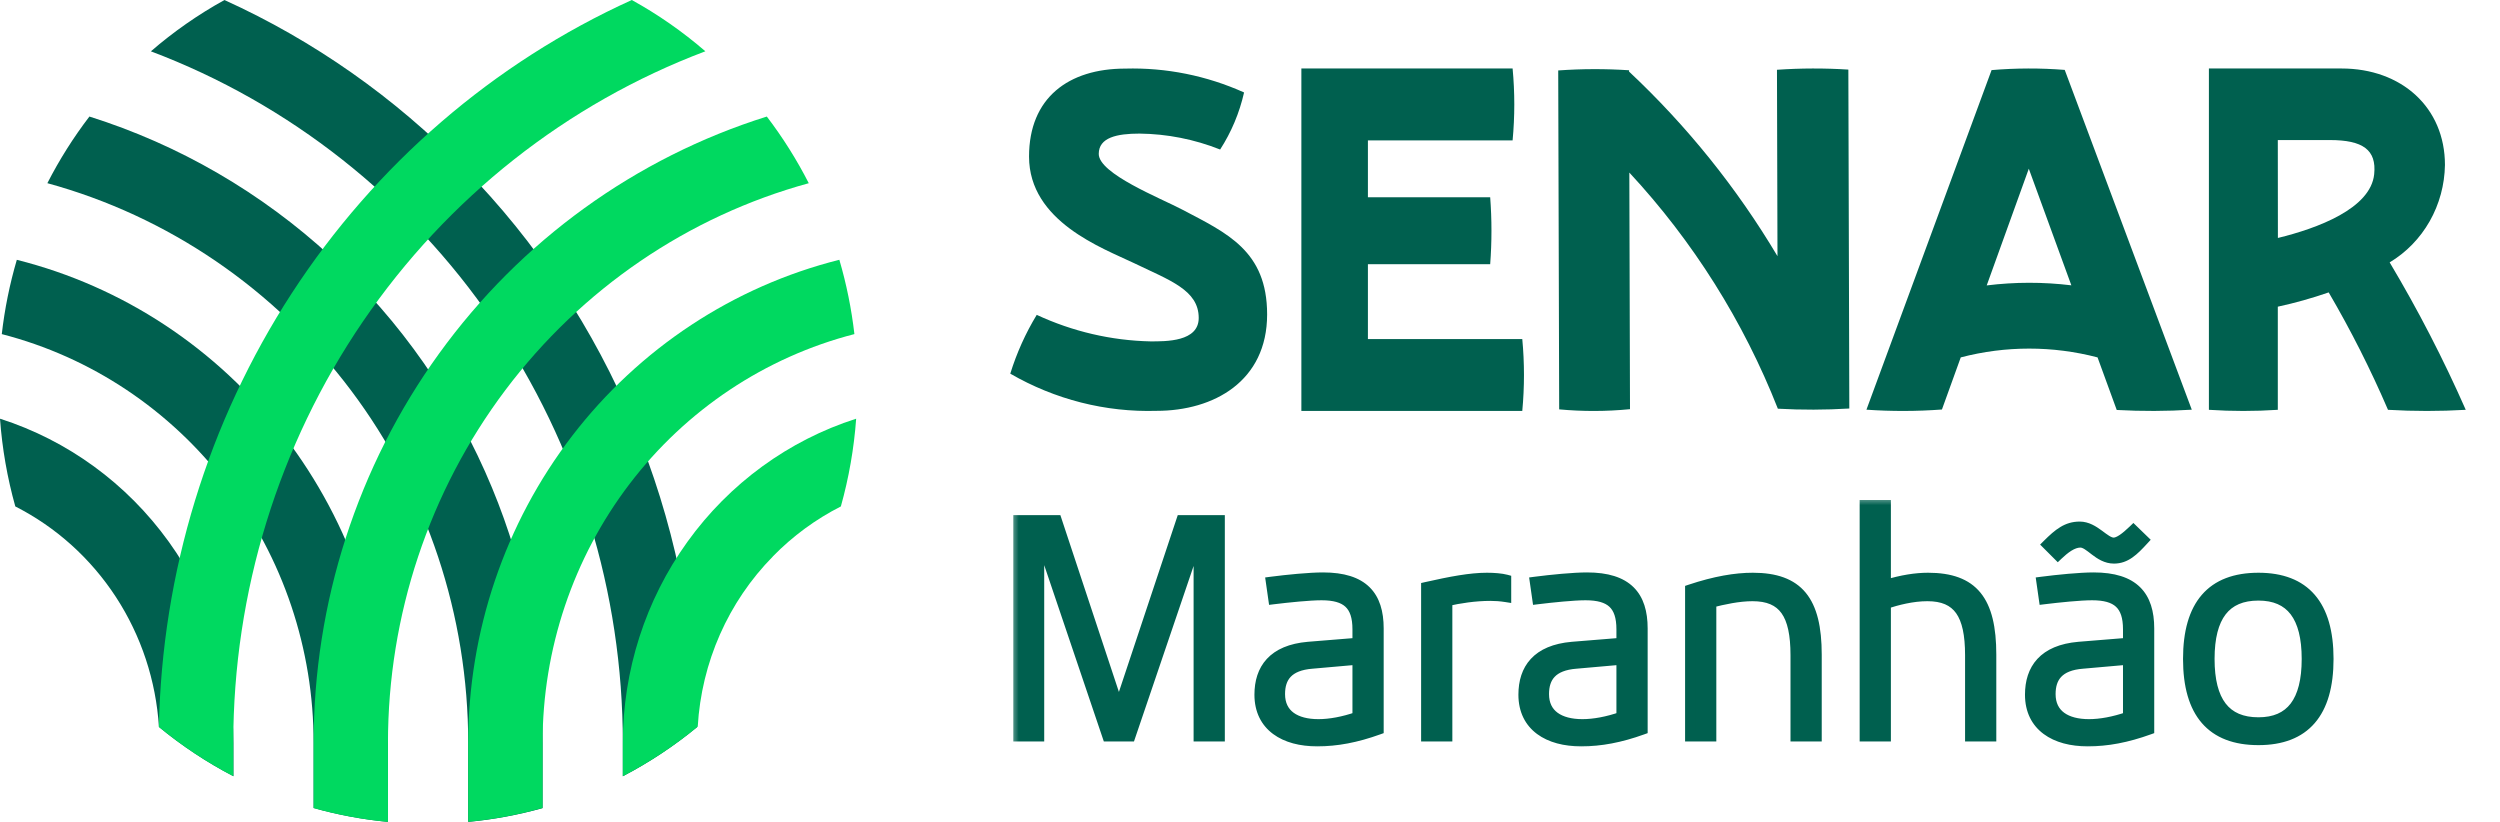 <?xml version="1.0" encoding="UTF-8"?>
<svg xmlns="http://www.w3.org/2000/svg" width="146" height="48" viewBox="0 0 146 48" fill="none">
  <path d="M0 24.452C0.126 26.187 0.425 27.904 0.894 29.576C3.274 30.786 5.301 32.612 6.773 34.871C8.245 37.131 9.11 39.745 9.281 42.453C10.63 43.563 12.088 44.528 13.632 45.331V43.387C13.631 39.161 12.309 35.046 9.858 31.641C7.407 28.236 3.954 25.717 0.003 24.453L0 24.452Z" fill="#00604F"></path>
  <path d="M0.983 15.172C0.567 16.59 0.272 18.042 0.104 19.512C5.312 20.852 9.932 23.93 13.231 28.255C16.53 32.58 18.319 37.906 18.314 43.387V47.188C19.735 47.588 21.188 47.859 22.656 47.997V43.387C22.655 36.889 20.52 30.579 16.592 25.464C12.664 20.35 7.169 16.727 0.985 15.174L0.983 15.172Z" fill="#00604F"></path>
  <path d="M28.737 28.492C26.605 23.346 23.395 18.738 19.332 14.992C15.27 11.246 10.453 8.452 5.221 6.806C4.289 8.025 3.467 9.328 2.766 10.698C9.816 12.628 16.046 16.877 20.49 22.787C24.933 28.697 27.342 35.938 27.343 43.388V47.999C28.81 47.862 30.263 47.593 31.684 47.196V43.395C31.695 38.276 30.692 33.207 28.737 28.492Z" fill="#00604F"></path>
  <path d="M27.087 9.816C23.059 5.695 18.32 2.367 13.108 0.001C11.579 0.845 10.139 1.849 8.812 2.997C16.9 6.05 23.877 11.557 28.805 18.779C33.732 26 36.373 34.589 36.373 43.389V45.333C37.909 44.531 39.361 43.57 40.704 42.465C40.486 30.19 35.603 18.482 27.086 9.812L27.087 9.816Z" fill="#00604F"></path>
  <path d="M45.136 32.493C46.296 31.307 47.636 30.322 49.106 29.576C49.574 27.904 49.874 26.187 50 24.452C46.049 25.717 42.597 28.235 40.146 31.641C37.695 35.047 36.373 39.162 36.373 43.388V45.332C37.926 44.524 39.392 43.554 40.748 42.436C40.965 38.683 42.529 35.144 45.141 32.493H45.136Z" fill="#00D960"></path>
  <path d="M31.686 43.386C31.684 37.906 33.474 32.581 36.772 28.256C40.071 23.932 44.69 20.854 49.897 19.511C49.728 18.041 49.434 16.589 49.018 15.171C42.834 16.724 37.338 20.346 33.409 25.461C29.48 30.575 27.345 36.886 27.344 43.385V47.994C28.812 47.856 30.265 47.585 31.686 47.185V43.386Z" fill="#00D960"></path>
  <path d="M22.657 43.388C22.658 35.939 25.066 28.698 29.509 22.788C33.952 16.878 40.182 12.629 47.232 10.699C46.532 9.329 45.712 8.026 44.782 6.806C37.115 9.211 30.407 14.062 25.643 20.647C20.879 27.232 18.311 35.203 18.317 43.388V47.191C19.738 47.591 21.191 47.861 22.659 48L22.657 43.388Z" fill="#00D960"></path>
  <path d="M13.623 43.388C13.623 34.587 16.266 25.997 21.195 18.776C26.124 11.554 33.103 6.047 41.193 2.995C39.866 1.848 38.426 0.844 36.896 0C28.816 3.669 21.928 9.61 17.037 17.129C12.146 24.648 9.456 33.432 9.279 42.455C10.627 43.564 12.084 44.529 13.627 45.332L13.623 43.388Z" fill="#00D960"></path>
  <path d="M67.549 23.993C70.885 23.993 74 22.262 74 18.362C74 14.644 71.646 13.611 69.046 12.242C67.77 11.57 64.167 10.15 64.167 8.989C64.167 8.033 65.221 7.802 66.547 7.802C68.156 7.819 69.75 8.134 71.256 8.732C71.91 7.72 72.384 6.591 72.654 5.4C70.463 4.415 68.095 3.94 65.713 4.006C62.403 4.006 60.096 5.711 60.096 9.143C60.096 12.938 64.388 14.488 66.228 15.367C68.314 16.374 70.005 16.937 70.005 18.569C70.005 19.963 68.092 19.937 67.185 19.937C64.896 19.887 62.639 19.36 60.545 18.388C59.894 19.459 59.375 20.613 59 21.822C61.616 23.334 64.567 24.083 67.549 23.993Z" fill="#00604F"></path>
  <path d="M76 24V4H88.336C88.468 5.396 88.468 6.803 88.336 8.199H79.886V11.519H87.027C87.126 12.821 87.126 14.129 87.027 15.431H79.886V19.801H88.901C89.033 21.197 89.033 22.604 88.901 24H76Z" fill="#00604F"></path>
  <path d="M108 23.857L107.944 4.064C106.555 3.975 105.163 3.979 103.775 4.075L103.805 14.961C101.434 10.976 98.515 7.347 95.136 4.181V4.103C93.759 4.012 92.377 4.016 91 4.114L91.056 23.907C92.432 24.035 93.817 24.031 95.192 23.896L95.153 10.078C98.877 14.089 101.819 18.767 103.827 23.868C105.217 23.946 106.61 23.942 108 23.857Z" fill="#00604F"></path>
  <path d="M120.58 4.082C119.158 3.969 117.73 3.973 116.308 4.094L109 23.926C110.468 24.028 111.941 24.024 113.409 23.915L114.508 20.872C117.128 20.187 119.876 20.187 122.497 20.872L123.617 23.942C125.077 24.023 126.541 24.018 128 23.926L120.58 4.082ZM116.023 16.671L118.482 9.853L120.967 16.663C119.325 16.463 117.665 16.465 116.023 16.669V16.671Z" fill="#00604F"></path>
  <path d="M139.556 15.323C140.523 14.745 141.328 13.916 141.894 12.92C142.46 11.923 142.767 10.791 142.785 9.634C142.785 6.274 140.247 4 136.747 4H129V23.933C130.34 24.022 131.684 24.022 133.024 23.933V17.91C134.029 17.693 135.021 17.414 135.995 17.076C137.287 19.285 138.444 21.575 139.459 23.933C140.971 24.022 142.487 24.022 144 23.933C142.694 20.97 141.209 18.094 139.556 15.323ZM133.024 8.179H136.061C137.99 8.179 138.799 8.75 138.652 10.176C138.445 12.184 135.338 13.335 133.029 13.897L133.024 8.179Z" fill="#00604F"></path>
  <mask id="path-14-outside-1_6495_40443" maskUnits="userSpaceOnUse" x="59" y="29" width="78" height="15" fill="black">
    <rect fill="white" x="59" y="29" width="78" height="15"></rect>
    <path d="M68.998 30.382H71.23V43H70.006V31.768H69.826L66.01 43H64.678L60.88 31.768H60.682V43H59.476V30.382H61.708L65.344 41.362L68.998 30.382ZM77.267 33.73C79.625 33.73 80.507 34.81 80.507 36.7V42.604C79.211 43.072 78.059 43.288 76.925 43.288C75.017 43.288 73.559 42.424 73.559 40.57C73.559 39.076 74.333 37.96 76.403 37.78L79.283 37.546V36.754C79.283 35.314 78.635 34.756 77.177 34.756C76.475 34.756 75.251 34.882 74.369 34.99L74.225 33.982C75.197 33.856 76.475 33.73 77.267 33.73ZM74.747 40.534C74.747 41.74 75.665 42.298 76.997 42.298C77.663 42.298 78.455 42.154 79.283 41.866V38.518L76.637 38.752C75.215 38.86 74.747 39.562 74.747 40.534ZM86.839 33.748C87.253 33.748 87.685 33.784 87.955 33.856V34.864C87.613 34.81 87.325 34.792 87.037 34.792C86.137 34.792 85.219 34.936 84.517 35.098V43H83.293V34.288C84.733 33.964 85.867 33.748 86.839 33.748ZM92.683 33.73C95.041 33.73 95.923 34.81 95.923 36.7V42.604C94.627 43.072 93.475 43.288 92.341 43.288C90.433 43.288 88.975 42.424 88.975 40.57C88.975 39.076 89.749 37.96 91.819 37.78L94.699 37.546V36.754C94.699 35.314 94.051 34.756 92.593 34.756C91.891 34.756 90.667 34.882 89.785 34.99L89.641 33.982C90.613 33.856 91.891 33.73 92.683 33.73ZM90.163 40.534C90.163 41.74 91.081 42.298 92.413 42.298C93.079 42.298 93.871 42.154 94.699 41.866V38.518L92.053 38.752C90.631 38.86 90.163 39.562 90.163 40.534ZM102.363 33.748C105.027 33.748 106.089 35.08 106.089 38.23V43H104.865V38.266C104.865 35.872 104.163 34.81 102.345 34.81C101.535 34.81 100.635 35.008 99.933 35.188V43H98.709V34.432C100.167 33.946 101.355 33.748 102.363 33.748ZM112.594 33.748C115.24 33.748 116.284 35.08 116.284 38.23V43H115.06V38.266C115.06 35.872 114.358 34.81 112.558 34.81C111.676 34.81 110.794 35.044 110.128 35.26V43H108.904V29.5H110.128V34.162C111.064 33.874 111.892 33.748 112.594 33.748ZM121.493 31.678C121.025 31.678 120.557 32.056 120.179 32.416L119.567 31.804C120.233 31.138 120.719 30.76 121.457 30.76C122.321 30.76 122.897 31.696 123.437 31.696C123.743 31.696 124.139 31.39 124.589 30.958L125.183 31.534C124.589 32.182 124.139 32.614 123.455 32.614C122.555 32.614 122.051 31.678 121.493 31.678ZM122.267 33.73C124.625 33.73 125.507 34.81 125.507 36.7V42.604C124.211 43.072 123.059 43.288 121.925 43.288C120.017 43.288 118.559 42.424 118.559 40.57C118.559 39.076 119.333 37.96 121.403 37.78L124.283 37.546V36.754C124.283 35.314 123.635 34.756 122.177 34.756C121.475 34.756 120.251 34.882 119.369 34.99L119.225 33.982C120.197 33.856 121.475 33.73 122.267 33.73ZM119.747 40.534C119.747 41.74 120.665 42.298 121.997 42.298C122.663 42.298 123.455 42.154 124.283 41.866V38.518L121.637 38.752C120.215 38.86 119.747 39.562 119.747 40.534ZM131.893 43.216C129.157 43.216 127.789 41.632 127.789 38.482C127.789 35.332 129.157 33.748 131.893 33.748C134.611 33.748 135.979 35.332 135.979 38.482C135.979 41.632 134.611 43.216 131.893 43.216ZM131.893 42.19C133.783 42.19 134.719 40.966 134.719 38.482C134.719 35.998 133.783 34.774 131.893 34.774C129.967 34.774 129.031 35.998 129.031 38.482C129.031 40.966 129.967 42.19 131.893 42.19Z"></path>
  </mask>
  <path d="M68.998 30.382H71.23V43H70.006V31.768H69.826L66.01 43H64.678L60.88 31.768H60.682V43H59.476V30.382H61.708L65.344 41.362L68.998 30.382ZM77.267 33.73C79.625 33.73 80.507 34.81 80.507 36.7V42.604C79.211 43.072 78.059 43.288 76.925 43.288C75.017 43.288 73.559 42.424 73.559 40.57C73.559 39.076 74.333 37.96 76.403 37.78L79.283 37.546V36.754C79.283 35.314 78.635 34.756 77.177 34.756C76.475 34.756 75.251 34.882 74.369 34.99L74.225 33.982C75.197 33.856 76.475 33.73 77.267 33.73ZM74.747 40.534C74.747 41.74 75.665 42.298 76.997 42.298C77.663 42.298 78.455 42.154 79.283 41.866V38.518L76.637 38.752C75.215 38.86 74.747 39.562 74.747 40.534ZM86.839 33.748C87.253 33.748 87.685 33.784 87.955 33.856V34.864C87.613 34.81 87.325 34.792 87.037 34.792C86.137 34.792 85.219 34.936 84.517 35.098V43H83.293V34.288C84.733 33.964 85.867 33.748 86.839 33.748ZM92.683 33.73C95.041 33.73 95.923 34.81 95.923 36.7V42.604C94.627 43.072 93.475 43.288 92.341 43.288C90.433 43.288 88.975 42.424 88.975 40.57C88.975 39.076 89.749 37.96 91.819 37.78L94.699 37.546V36.754C94.699 35.314 94.051 34.756 92.593 34.756C91.891 34.756 90.667 34.882 89.785 34.99L89.641 33.982C90.613 33.856 91.891 33.73 92.683 33.73ZM90.163 40.534C90.163 41.74 91.081 42.298 92.413 42.298C93.079 42.298 93.871 42.154 94.699 41.866V38.518L92.053 38.752C90.631 38.86 90.163 39.562 90.163 40.534ZM102.363 33.748C105.027 33.748 106.089 35.08 106.089 38.23V43H104.865V38.266C104.865 35.872 104.163 34.81 102.345 34.81C101.535 34.81 100.635 35.008 99.933 35.188V43H98.709V34.432C100.167 33.946 101.355 33.748 102.363 33.748ZM112.594 33.748C115.24 33.748 116.284 35.08 116.284 38.23V43H115.06V38.266C115.06 35.872 114.358 34.81 112.558 34.81C111.676 34.81 110.794 35.044 110.128 35.26V43H108.904V29.5H110.128V34.162C111.064 33.874 111.892 33.748 112.594 33.748ZM121.493 31.678C121.025 31.678 120.557 32.056 120.179 32.416L119.567 31.804C120.233 31.138 120.719 30.76 121.457 30.76C122.321 30.76 122.897 31.696 123.437 31.696C123.743 31.696 124.139 31.39 124.589 30.958L125.183 31.534C124.589 32.182 124.139 32.614 123.455 32.614C122.555 32.614 122.051 31.678 121.493 31.678ZM122.267 33.73C124.625 33.73 125.507 34.81 125.507 36.7V42.604C124.211 43.072 123.059 43.288 121.925 43.288C120.017 43.288 118.559 42.424 118.559 40.57C118.559 39.076 119.333 37.96 121.403 37.78L124.283 37.546V36.754C124.283 35.314 123.635 34.756 122.177 34.756C121.475 34.756 120.251 34.882 119.369 34.99L119.225 33.982C120.197 33.856 121.475 33.73 122.267 33.73ZM119.747 40.534C119.747 41.74 120.665 42.298 121.997 42.298C122.663 42.298 123.455 42.154 124.283 41.866V38.518L121.637 38.752C120.215 38.86 119.747 39.562 119.747 40.534ZM131.893 43.216C129.157 43.216 127.789 41.632 127.789 38.482C127.789 35.332 129.157 33.748 131.893 33.748C134.611 33.748 135.979 35.332 135.979 38.482C135.979 41.632 134.611 43.216 131.893 43.216ZM131.893 42.19C133.783 42.19 134.719 40.966 134.719 38.482C134.719 35.998 133.783 34.774 131.893 34.774C129.967 34.774 129.031 35.998 129.031 38.482C129.031 40.966 129.967 42.19 131.893 42.19Z" fill="#00604F"></path>
  <path d="M68.998 30.382V30.082H68.782L68.713 30.287L68.998 30.382ZM71.23 30.382H71.53V30.082H71.23V30.382ZM71.23 43V43.3H71.53V43H71.23ZM70.006 43H69.706V43.3H70.006V43ZM70.006 31.768H70.306V31.468H70.006V31.768ZM69.826 31.768V31.468H69.611L69.542 31.672L69.826 31.768ZM66.01 43V43.3H66.225L66.294 43.096L66.01 43ZM64.678 43L64.394 43.096L64.463 43.3H64.678V43ZM60.88 31.768L61.164 31.672L61.095 31.468H60.88V31.768ZM60.682 31.768V31.468H60.382V31.768H60.682ZM60.682 43V43.3H60.982V43H60.682ZM59.476 43H59.176V43.3H59.476V43ZM59.476 30.382V30.082H59.176V30.382H59.476ZM61.708 30.382L61.993 30.288L61.925 30.082H61.708V30.382ZM65.344 41.362L65.059 41.456L65.343 42.314L65.629 41.457L65.344 41.362ZM68.998 30.382V30.682H71.23V30.382V30.082H68.998V30.382ZM71.23 30.382H70.93V43H71.23H71.53V30.382H71.23ZM71.23 43V42.7H70.006V43V43.3H71.23V43ZM70.006 43H70.306V31.768H70.006H69.706V43H70.006ZM70.006 31.768V31.468H69.826V31.768V32.068H70.006V31.768ZM69.826 31.768L69.542 31.672L65.726 42.904L66.01 43L66.294 43.096L70.11 31.864L69.826 31.768ZM66.01 43V42.7H64.678V43V43.3H66.01V43ZM64.678 43L64.962 42.904L61.164 31.672L60.88 31.768L60.596 31.864L64.394 43.096L64.678 43ZM60.88 31.768V31.468H60.682V31.768V32.068H60.88V31.768ZM60.682 31.768H60.382V43H60.682H60.982V31.768H60.682ZM60.682 43V42.7H59.476V43V43.3H60.682V43ZM59.476 43H59.776V30.382H59.476H59.176V43H59.476ZM59.476 30.382V30.682H61.708V30.382V30.082H59.476V30.382ZM61.708 30.382L61.423 30.476L65.059 41.456L65.344 41.362L65.629 41.268L61.993 30.288L61.708 30.382ZM65.344 41.362L65.629 41.457L69.283 30.477L68.998 30.382L68.713 30.287L65.059 41.267L65.344 41.362ZM80.507 42.604L80.609 42.886L80.807 42.815V42.604H80.507ZM76.403 37.78L76.379 37.481L76.377 37.481L76.403 37.78ZM79.283 37.546L79.308 37.845L79.583 37.823V37.546H79.283ZM74.369 34.99L74.072 35.032L74.114 35.324L74.406 35.288L74.369 34.99ZM74.225 33.982L74.187 33.684L73.885 33.724L73.928 34.024L74.225 33.982ZM79.283 41.866L79.382 42.149L79.583 42.079V41.866H79.283ZM79.283 38.518H79.583V38.19L79.257 38.219L79.283 38.518ZM76.637 38.752L76.66 39.051L76.664 39.051L76.637 38.752ZM77.267 33.73V34.03C78.407 34.03 79.125 34.292 79.561 34.72C79.996 35.148 80.207 35.796 80.207 36.7H80.507H80.807C80.807 35.714 80.577 34.877 79.982 34.292C79.388 33.708 78.486 33.43 77.267 33.43V33.73ZM80.507 36.7H80.207V42.604H80.507H80.807V36.7H80.507ZM80.507 42.604L80.405 42.322C79.136 42.78 78.019 42.988 76.925 42.988V43.288V43.588C78.1 43.588 79.286 43.364 80.609 42.886L80.507 42.604ZM76.925 43.288V42.988C76.011 42.988 75.24 42.78 74.706 42.383C74.183 41.996 73.859 41.408 73.859 40.57H73.559H73.259C73.259 41.586 73.664 42.357 74.348 42.865C75.019 43.364 75.932 43.588 76.925 43.588V43.288ZM73.559 40.57H73.859C73.859 39.874 74.039 39.303 74.425 38.886C74.812 38.469 75.443 38.165 76.429 38.079L76.403 37.78L76.377 37.481C75.294 37.575 74.503 37.919 73.985 38.478C73.467 39.038 73.259 39.772 73.259 40.57H73.559ZM76.403 37.78L76.428 38.079L79.308 37.845L79.283 37.546L79.259 37.247L76.379 37.481L76.403 37.78ZM79.283 37.546H79.583V36.754H79.283H78.983V37.546H79.283ZM79.283 36.754H79.583C79.583 35.996 79.413 35.396 78.981 34.995C78.554 34.599 77.934 34.456 77.177 34.456V34.756V35.056C77.879 35.056 78.312 35.192 78.573 35.435C78.829 35.673 78.983 36.072 78.983 36.754H79.283ZM77.177 34.756V34.456C76.454 34.456 75.213 34.584 74.333 34.692L74.369 34.99L74.406 35.288C75.289 35.18 76.496 35.056 77.177 35.056V34.756ZM74.369 34.99L74.666 34.948L74.522 33.94L74.225 33.982L73.928 34.024L74.072 35.032L74.369 34.99ZM74.225 33.982L74.264 34.279C75.234 34.154 76.496 34.03 77.267 34.03V33.73V33.43C76.455 33.43 75.161 33.558 74.187 33.684L74.225 33.982ZM74.747 40.534H74.447C74.447 41.223 74.715 41.758 75.195 42.11C75.662 42.452 76.296 42.598 76.997 42.598V42.298V41.998C76.367 41.998 75.876 41.865 75.55 41.626C75.239 41.398 75.047 41.051 75.047 40.534H74.747ZM76.997 42.298V42.598C77.704 42.598 78.529 42.446 79.382 42.149L79.283 41.866L79.185 41.583C78.381 41.862 77.623 41.998 76.997 41.998V42.298ZM79.283 41.866H79.583V38.518H79.283H78.983V41.866H79.283ZM79.283 38.518L79.257 38.219L76.611 38.453L76.637 38.752L76.664 39.051L79.31 38.817L79.283 38.518ZM76.637 38.752L76.615 38.453C75.861 38.51 75.306 38.729 74.942 39.112C74.576 39.498 74.447 40.002 74.447 40.534H74.747H75.047C75.047 40.094 75.153 39.761 75.377 39.526C75.602 39.288 75.992 39.102 76.66 39.051L76.637 38.752ZM87.955 33.856H88.255V33.626L88.032 33.566L87.955 33.856ZM87.955 34.864L87.908 35.16L88.255 35.215V34.864H87.955ZM84.517 35.098L84.449 34.806L84.217 34.859V35.098H84.517ZM84.517 43V43.3H84.817V43H84.517ZM83.293 43H82.993V43.3H83.293V43ZM83.293 34.288L83.227 33.995L82.993 34.048V34.288H83.293ZM86.839 33.748V34.048C87.244 34.048 87.645 34.084 87.877 34.146L87.955 33.856L88.032 33.566C87.724 33.484 87.261 33.448 86.839 33.448V33.748ZM87.955 33.856H87.655V34.864H87.955H88.255V33.856H87.955ZM87.955 34.864L88.001 34.568C87.642 34.511 87.339 34.492 87.037 34.492V34.792V35.092C87.311 35.092 87.583 35.109 87.908 35.16L87.955 34.864ZM87.037 34.792V34.492C86.108 34.492 85.166 34.64 84.449 34.806L84.517 35.098L84.584 35.39C85.271 35.232 86.166 35.092 87.037 35.092V34.792ZM84.517 35.098H84.217V43H84.517H84.817V35.098H84.517ZM84.517 43V42.7H83.293V43V43.3H84.517V43ZM83.293 43H83.593V34.288H83.293H82.993V43H83.293ZM83.293 34.288L83.359 34.581C84.801 34.256 85.904 34.048 86.839 34.048V33.748V33.448C85.829 33.448 84.665 33.672 83.227 33.995L83.293 34.288ZM95.923 42.604L96.025 42.886L96.223 42.815V42.604H95.923ZM91.819 37.78L91.795 37.481L91.793 37.481L91.819 37.78ZM94.699 37.546L94.724 37.845L94.999 37.823V37.546H94.699ZM89.785 34.99L89.488 35.032L89.53 35.324L89.822 35.288L89.785 34.99ZM89.641 33.982L89.603 33.684L89.301 33.724L89.344 34.024L89.641 33.982ZM94.699 41.866L94.798 42.149L94.999 42.079V41.866H94.699ZM94.699 38.518H94.999V38.19L94.673 38.219L94.699 38.518ZM92.053 38.752L92.076 39.051L92.08 39.051L92.053 38.752ZM92.683 33.73V34.03C93.823 34.03 94.541 34.292 94.977 34.72C95.412 35.148 95.623 35.796 95.623 36.7H95.923H96.223C96.223 35.714 95.993 34.877 95.398 34.292C94.804 33.708 93.902 33.43 92.683 33.43V33.73ZM95.923 36.7H95.623V42.604H95.923H96.223V36.7H95.923ZM95.923 42.604L95.821 42.322C94.552 42.78 93.435 42.988 92.341 42.988V43.288V43.588C93.516 43.588 94.702 43.364 96.025 42.886L95.923 42.604ZM92.341 43.288V42.988C91.427 42.988 90.656 42.78 90.122 42.383C89.599 41.996 89.275 41.408 89.275 40.57H88.975H88.675C88.675 41.586 89.08 42.357 89.764 42.865C90.436 43.364 91.348 43.588 92.341 43.588V43.288ZM88.975 40.57H89.275C89.275 39.874 89.455 39.303 89.841 38.886C90.228 38.469 90.859 38.165 91.845 38.079L91.819 37.78L91.793 37.481C90.71 37.575 89.919 37.919 89.401 38.478C88.883 39.038 88.675 39.772 88.675 40.57H88.975ZM91.819 37.78L91.844 38.079L94.724 37.845L94.699 37.546L94.675 37.247L91.795 37.481L91.819 37.78ZM94.699 37.546H94.999V36.754H94.699H94.399V37.546H94.699ZM94.699 36.754H94.999C94.999 35.996 94.829 35.396 94.397 34.995C93.97 34.599 93.35 34.456 92.593 34.456V34.756V35.056C93.295 35.056 93.728 35.192 93.989 35.435C94.245 35.673 94.399 36.072 94.399 36.754H94.699ZM92.593 34.756V34.456C91.871 34.456 90.629 34.584 89.749 34.692L89.785 34.99L89.822 35.288C90.706 35.18 91.912 35.056 92.593 35.056V34.756ZM89.785 34.99L90.082 34.948L89.938 33.94L89.641 33.982L89.344 34.024L89.488 35.032L89.785 34.99ZM89.641 33.982L89.68 34.279C90.65 34.154 91.912 34.03 92.683 34.03V33.73V33.43C91.871 33.43 90.577 33.558 89.603 33.684L89.641 33.982ZM90.163 40.534H89.863C89.863 41.223 90.131 41.758 90.612 42.11C91.078 42.452 91.712 42.598 92.413 42.598V42.298V41.998C91.783 41.998 91.292 41.865 90.966 41.626C90.654 41.398 90.463 41.051 90.463 40.534H90.163ZM92.413 42.298V42.598C93.12 42.598 93.945 42.446 94.798 42.149L94.699 41.866L94.601 41.583C93.797 41.862 93.039 41.998 92.413 41.998V42.298ZM94.699 41.866H94.999V38.518H94.699H94.399V41.866H94.699ZM94.699 38.518L94.673 38.219L92.027 38.453L92.053 38.752L92.08 39.051L94.726 38.817L94.699 38.518ZM92.053 38.752L92.031 38.453C91.277 38.51 90.722 38.729 90.358 39.112C89.992 39.498 89.863 40.002 89.863 40.534H90.163H90.463C90.463 40.094 90.569 39.761 90.793 39.526C91.018 39.288 91.408 39.102 92.076 39.051L92.053 38.752ZM106.089 43V43.3H106.389V43H106.089ZM104.865 43H104.565V43.3H104.865V43ZM99.933 35.188L99.858 34.897L99.633 34.955V35.188H99.933ZM99.933 43V43.3H100.233V43H99.933ZM98.709 43H98.409V43.3H98.709V43ZM98.709 34.432L98.614 34.147L98.409 34.216V34.432H98.709ZM102.363 33.748V34.048C103.648 34.048 104.474 34.368 104.993 34.998C105.524 35.643 105.789 36.676 105.789 38.23H106.089H106.389C106.389 36.634 106.122 35.426 105.456 34.617C104.778 33.794 103.741 33.448 102.363 33.448V33.748ZM106.089 38.23H105.789V43H106.089H106.389V38.23H106.089ZM106.089 43V42.7H104.865V43V43.3H106.089V43ZM104.865 43H105.165V38.266H104.865H104.565V43H104.865ZM104.865 38.266H105.165C105.165 37.053 104.99 36.11 104.531 35.466C104.054 34.798 103.316 34.51 102.345 34.51V34.81V35.11C103.192 35.11 103.713 35.353 104.042 35.814C104.389 36.3 104.565 37.085 104.565 38.266H104.865ZM102.345 34.81V34.51C101.494 34.51 100.563 34.717 99.858 34.897L99.933 35.188L100.007 35.479C100.706 35.299 101.575 35.11 102.345 35.11V34.81ZM99.933 35.188H99.633V43H99.933H100.233V35.188H99.933ZM99.933 43V42.7H98.709V43V43.3H99.933V43ZM98.709 43H99.009V34.432H98.709H98.409V43H98.709ZM98.709 34.432L98.804 34.717C100.239 34.238 101.394 34.048 102.363 34.048V33.748V33.448C101.315 33.448 100.095 33.654 98.614 34.147L98.709 34.432ZM116.284 43V43.3H116.584V43H116.284ZM115.06 43H114.76V43.3H115.06V43ZM110.128 35.26L110.035 34.975L109.828 35.042V35.26H110.128ZM110.128 43V43.3H110.428V43H110.128ZM108.904 43H108.604V43.3H108.904V43ZM108.904 29.5V29.2H108.604V29.5H108.904ZM110.128 29.5H110.428V29.2H110.128V29.5ZM110.128 34.162H109.828V34.568L110.216 34.449L110.128 34.162ZM112.594 33.748V34.048C113.87 34.048 114.686 34.368 115.199 34.997C115.724 35.642 115.984 36.675 115.984 38.23H116.284H116.584C116.584 36.635 116.322 35.427 115.664 34.618C114.993 33.794 113.964 33.448 112.594 33.448V33.748ZM116.284 38.23H115.984V43H116.284H116.584V38.23H116.284ZM116.284 43V42.7H115.06V43V43.3H116.284V43ZM115.06 43H115.36V38.266H115.06H114.76V43H115.06ZM115.06 38.266H115.36C115.36 37.053 115.185 36.11 114.729 35.467C114.255 34.798 113.521 34.51 112.558 34.51V34.81V35.11C113.395 35.11 113.912 35.353 114.239 35.814C114.584 36.3 114.76 37.085 114.76 38.266H115.06ZM112.558 34.81V34.51C111.628 34.51 110.711 34.756 110.035 34.975L110.128 35.26L110.221 35.545C110.877 35.332 111.724 35.11 112.558 35.11V34.81ZM110.128 35.26H109.828V43H110.128H110.428V35.26H110.128ZM110.128 43V42.7H108.904V43V43.3H110.128V43ZM108.904 43H109.204V29.5H108.904H108.604V43H108.904ZM108.904 29.5V29.8H110.128V29.5V29.2H108.904V29.5ZM110.128 29.5H109.828V34.162H110.128H110.428V29.5H110.128ZM110.128 34.162L110.216 34.449C111.129 34.168 111.927 34.048 112.594 34.048V33.748V33.448C111.857 33.448 110.999 33.58 110.04 33.875L110.128 34.162ZM120.179 32.416L119.967 32.628L120.174 32.835L120.386 32.633L120.179 32.416ZM119.567 31.804L119.355 31.592L119.143 31.804L119.355 32.016L119.567 31.804ZM124.589 30.958L124.798 30.743L124.59 30.541L124.382 30.742L124.589 30.958ZM125.183 31.534L125.404 31.737L125.602 31.522L125.392 31.319L125.183 31.534ZM125.507 42.604L125.609 42.886L125.807 42.815V42.604H125.507ZM121.403 37.78L121.379 37.481L121.377 37.481L121.403 37.78ZM124.283 37.546L124.308 37.845L124.583 37.823V37.546H124.283ZM119.369 34.99L119.072 35.032L119.114 35.324L119.406 35.288L119.369 34.99ZM119.225 33.982L119.187 33.684L118.885 33.724L118.928 34.024L119.225 33.982ZM124.283 41.866L124.382 42.149L124.583 42.079V41.866H124.283ZM124.283 38.518H124.583V38.19L124.257 38.219L124.283 38.518ZM121.637 38.752L121.66 39.051L121.664 39.051L121.637 38.752ZM121.493 31.678V31.378C121.18 31.378 120.89 31.503 120.643 31.658C120.395 31.813 120.166 32.014 119.972 32.199L120.179 32.416L120.386 32.633C120.57 32.458 120.765 32.29 120.962 32.166C121.161 32.042 121.338 31.978 121.493 31.978V31.678ZM120.179 32.416L120.391 32.204L119.779 31.592L119.567 31.804L119.355 32.016L119.967 32.628L120.179 32.416ZM119.567 31.804L119.779 32.016C120.442 31.354 120.851 31.06 121.457 31.06V30.76V30.46C120.588 30.46 120.025 30.922 119.355 31.592L119.567 31.804ZM121.457 30.76V31.06C121.782 31.06 122.071 31.235 122.392 31.47C122.54 31.578 122.707 31.709 122.865 31.806C123.023 31.902 123.219 31.996 123.437 31.996V31.696V31.396C123.386 31.396 123.307 31.373 123.178 31.294C123.049 31.215 122.918 31.112 122.746 30.986C122.427 30.753 121.997 30.46 121.457 30.46V30.76ZM123.437 31.696V31.996C123.682 31.996 123.919 31.878 124.127 31.738C124.342 31.593 124.568 31.394 124.797 31.174L124.589 30.958L124.382 30.742C124.16 30.954 123.964 31.124 123.792 31.24C123.612 31.361 123.499 31.396 123.437 31.396V31.696ZM124.589 30.958L124.38 31.173L124.974 31.749L125.183 31.534L125.392 31.319L124.798 30.743L124.589 30.958ZM125.183 31.534L124.962 31.331C124.356 31.992 123.99 32.314 123.455 32.314V32.614V32.914C124.289 32.914 124.822 32.372 125.404 31.737L125.183 31.534ZM123.455 32.614V32.314C123.113 32.314 122.833 32.139 122.527 31.907C122.386 31.8 122.223 31.667 122.068 31.57C121.911 31.471 121.716 31.378 121.493 31.378V31.678V31.978C121.549 31.978 121.627 32.002 121.749 32.078C121.874 32.157 121.998 32.258 122.165 32.385C122.476 32.621 122.897 32.914 123.455 32.914V32.614ZM122.267 33.73V34.03C123.407 34.03 124.125 34.292 124.561 34.72C124.996 35.148 125.207 35.796 125.207 36.7H125.507H125.807C125.807 35.714 125.577 34.877 124.982 34.292C124.388 33.708 123.486 33.43 122.267 33.43V33.73ZM125.507 36.7H125.207V42.604H125.507H125.807V36.7H125.507ZM125.507 42.604L125.405 42.322C124.136 42.78 123.019 42.988 121.925 42.988V43.288V43.588C123.1 43.588 124.286 43.364 125.609 42.886L125.507 42.604ZM121.925 43.288V42.988C121.011 42.988 120.24 42.78 119.706 42.383C119.183 41.996 118.859 41.408 118.859 40.57H118.559H118.259C118.259 41.586 118.664 42.357 119.348 42.865C120.02 43.364 120.932 43.588 121.925 43.588V43.288ZM118.559 40.57H118.859C118.859 39.874 119.039 39.303 119.425 38.886C119.812 38.469 120.443 38.165 121.429 38.079L121.403 37.78L121.377 37.481C120.294 37.575 119.503 37.919 118.985 38.478C118.467 39.038 118.259 39.772 118.259 40.57H118.559ZM121.403 37.78L121.428 38.079L124.308 37.845L124.283 37.546L124.259 37.247L121.379 37.481L121.403 37.78ZM124.283 37.546H124.583V36.754H124.283H123.983V37.546H124.283ZM124.283 36.754H124.583C124.583 35.996 124.413 35.396 123.981 34.995C123.554 34.599 122.934 34.456 122.177 34.456V34.756V35.056C122.879 35.056 123.312 35.192 123.573 35.435C123.829 35.673 123.983 36.072 123.983 36.754H124.283ZM122.177 34.756V34.456C121.454 34.456 120.213 34.584 119.333 34.692L119.369 34.99L119.406 35.288C120.289 35.18 121.496 35.056 122.177 35.056V34.756ZM119.369 34.99L119.666 34.948L119.522 33.94L119.225 33.982L118.928 34.024L119.072 35.032L119.369 34.99ZM119.225 33.982L119.264 34.279C120.234 34.154 121.496 34.03 122.267 34.03V33.73V33.43C121.455 33.43 120.161 33.558 119.187 33.684L119.225 33.982ZM119.747 40.534H119.447C119.447 41.223 119.715 41.758 120.195 42.11C120.662 42.452 121.296 42.598 121.997 42.598V42.298V41.998C121.367 41.998 120.876 41.865 120.55 41.626C120.238 41.398 120.047 41.051 120.047 40.534H119.747ZM121.997 42.298V42.598C122.704 42.598 123.529 42.446 124.382 42.149L124.283 41.866L124.185 41.583C123.381 41.862 122.623 41.998 121.997 41.998V42.298ZM124.283 41.866H124.583V38.518H124.283H123.983V41.866H124.283ZM124.283 38.518L124.257 38.219L121.611 38.453L121.637 38.752L121.664 39.051L124.31 38.817L124.283 38.518ZM121.637 38.752L121.615 38.453C120.861 38.51 120.306 38.729 119.941 39.112C119.576 39.498 119.447 40.002 119.447 40.534H119.747H120.047C120.047 40.094 120.153 39.761 120.377 39.526C120.602 39.288 120.992 39.102 121.66 39.051L121.637 38.752ZM131.893 43.216V42.916C130.583 42.916 129.652 42.539 129.041 41.834C128.424 41.12 128.089 40.02 128.089 38.482H127.789H127.489C127.489 40.094 127.838 41.361 128.588 42.227C129.345 43.101 130.466 43.516 131.893 43.516V43.216ZM127.789 38.482H128.089C128.089 36.944 128.424 35.843 129.041 35.13C129.652 34.425 130.583 34.048 131.893 34.048V33.748V33.448C130.466 33.448 129.345 33.863 128.588 34.737C127.838 35.603 127.489 36.87 127.489 38.482H127.789ZM131.893 33.748V34.048C133.192 34.048 134.119 34.425 134.728 35.13C135.344 35.843 135.679 36.944 135.679 38.482H135.979H136.279C136.279 36.87 135.93 35.604 135.182 34.738C134.427 33.863 133.311 33.448 131.893 33.448V33.748ZM135.979 38.482H135.679C135.679 40.02 135.344 41.121 134.728 41.834C134.119 42.539 133.192 42.916 131.893 42.916V43.216V43.516C133.311 43.516 134.427 43.101 135.182 42.226C135.93 41.36 136.279 40.094 136.279 38.482H135.979ZM131.893 42.19V42.49C132.908 42.49 133.713 42.157 134.253 41.449C134.781 40.758 135.019 39.753 135.019 38.482H134.719H134.419C134.419 39.695 134.189 40.544 133.776 41.086C133.375 41.611 132.767 41.89 131.893 41.89V42.19ZM134.719 38.482H135.019C135.019 37.211 134.781 36.206 134.253 35.515C133.713 34.807 132.908 34.474 131.893 34.474V34.774V35.074C132.767 35.074 133.375 35.353 133.776 35.878C134.189 36.419 134.419 37.269 134.419 38.482H134.719ZM131.893 34.774V34.474C130.861 34.474 130.047 34.806 129.502 35.514C128.969 36.206 128.731 37.211 128.731 38.482H129.031H129.331C129.331 37.269 129.561 36.42 129.977 35.88C130.382 35.354 130.998 35.074 131.893 35.074V34.774ZM129.031 38.482H128.731C128.731 39.753 128.969 40.758 129.502 41.45C130.047 42.158 130.861 42.49 131.893 42.49V42.19V41.89C130.998 41.89 130.382 41.61 129.977 41.084C129.561 40.544 129.331 39.695 129.331 38.482H129.031Z" fill="#00604F" mask="url(#path-14-outside-1_6495_40443)"></path>
</svg>
